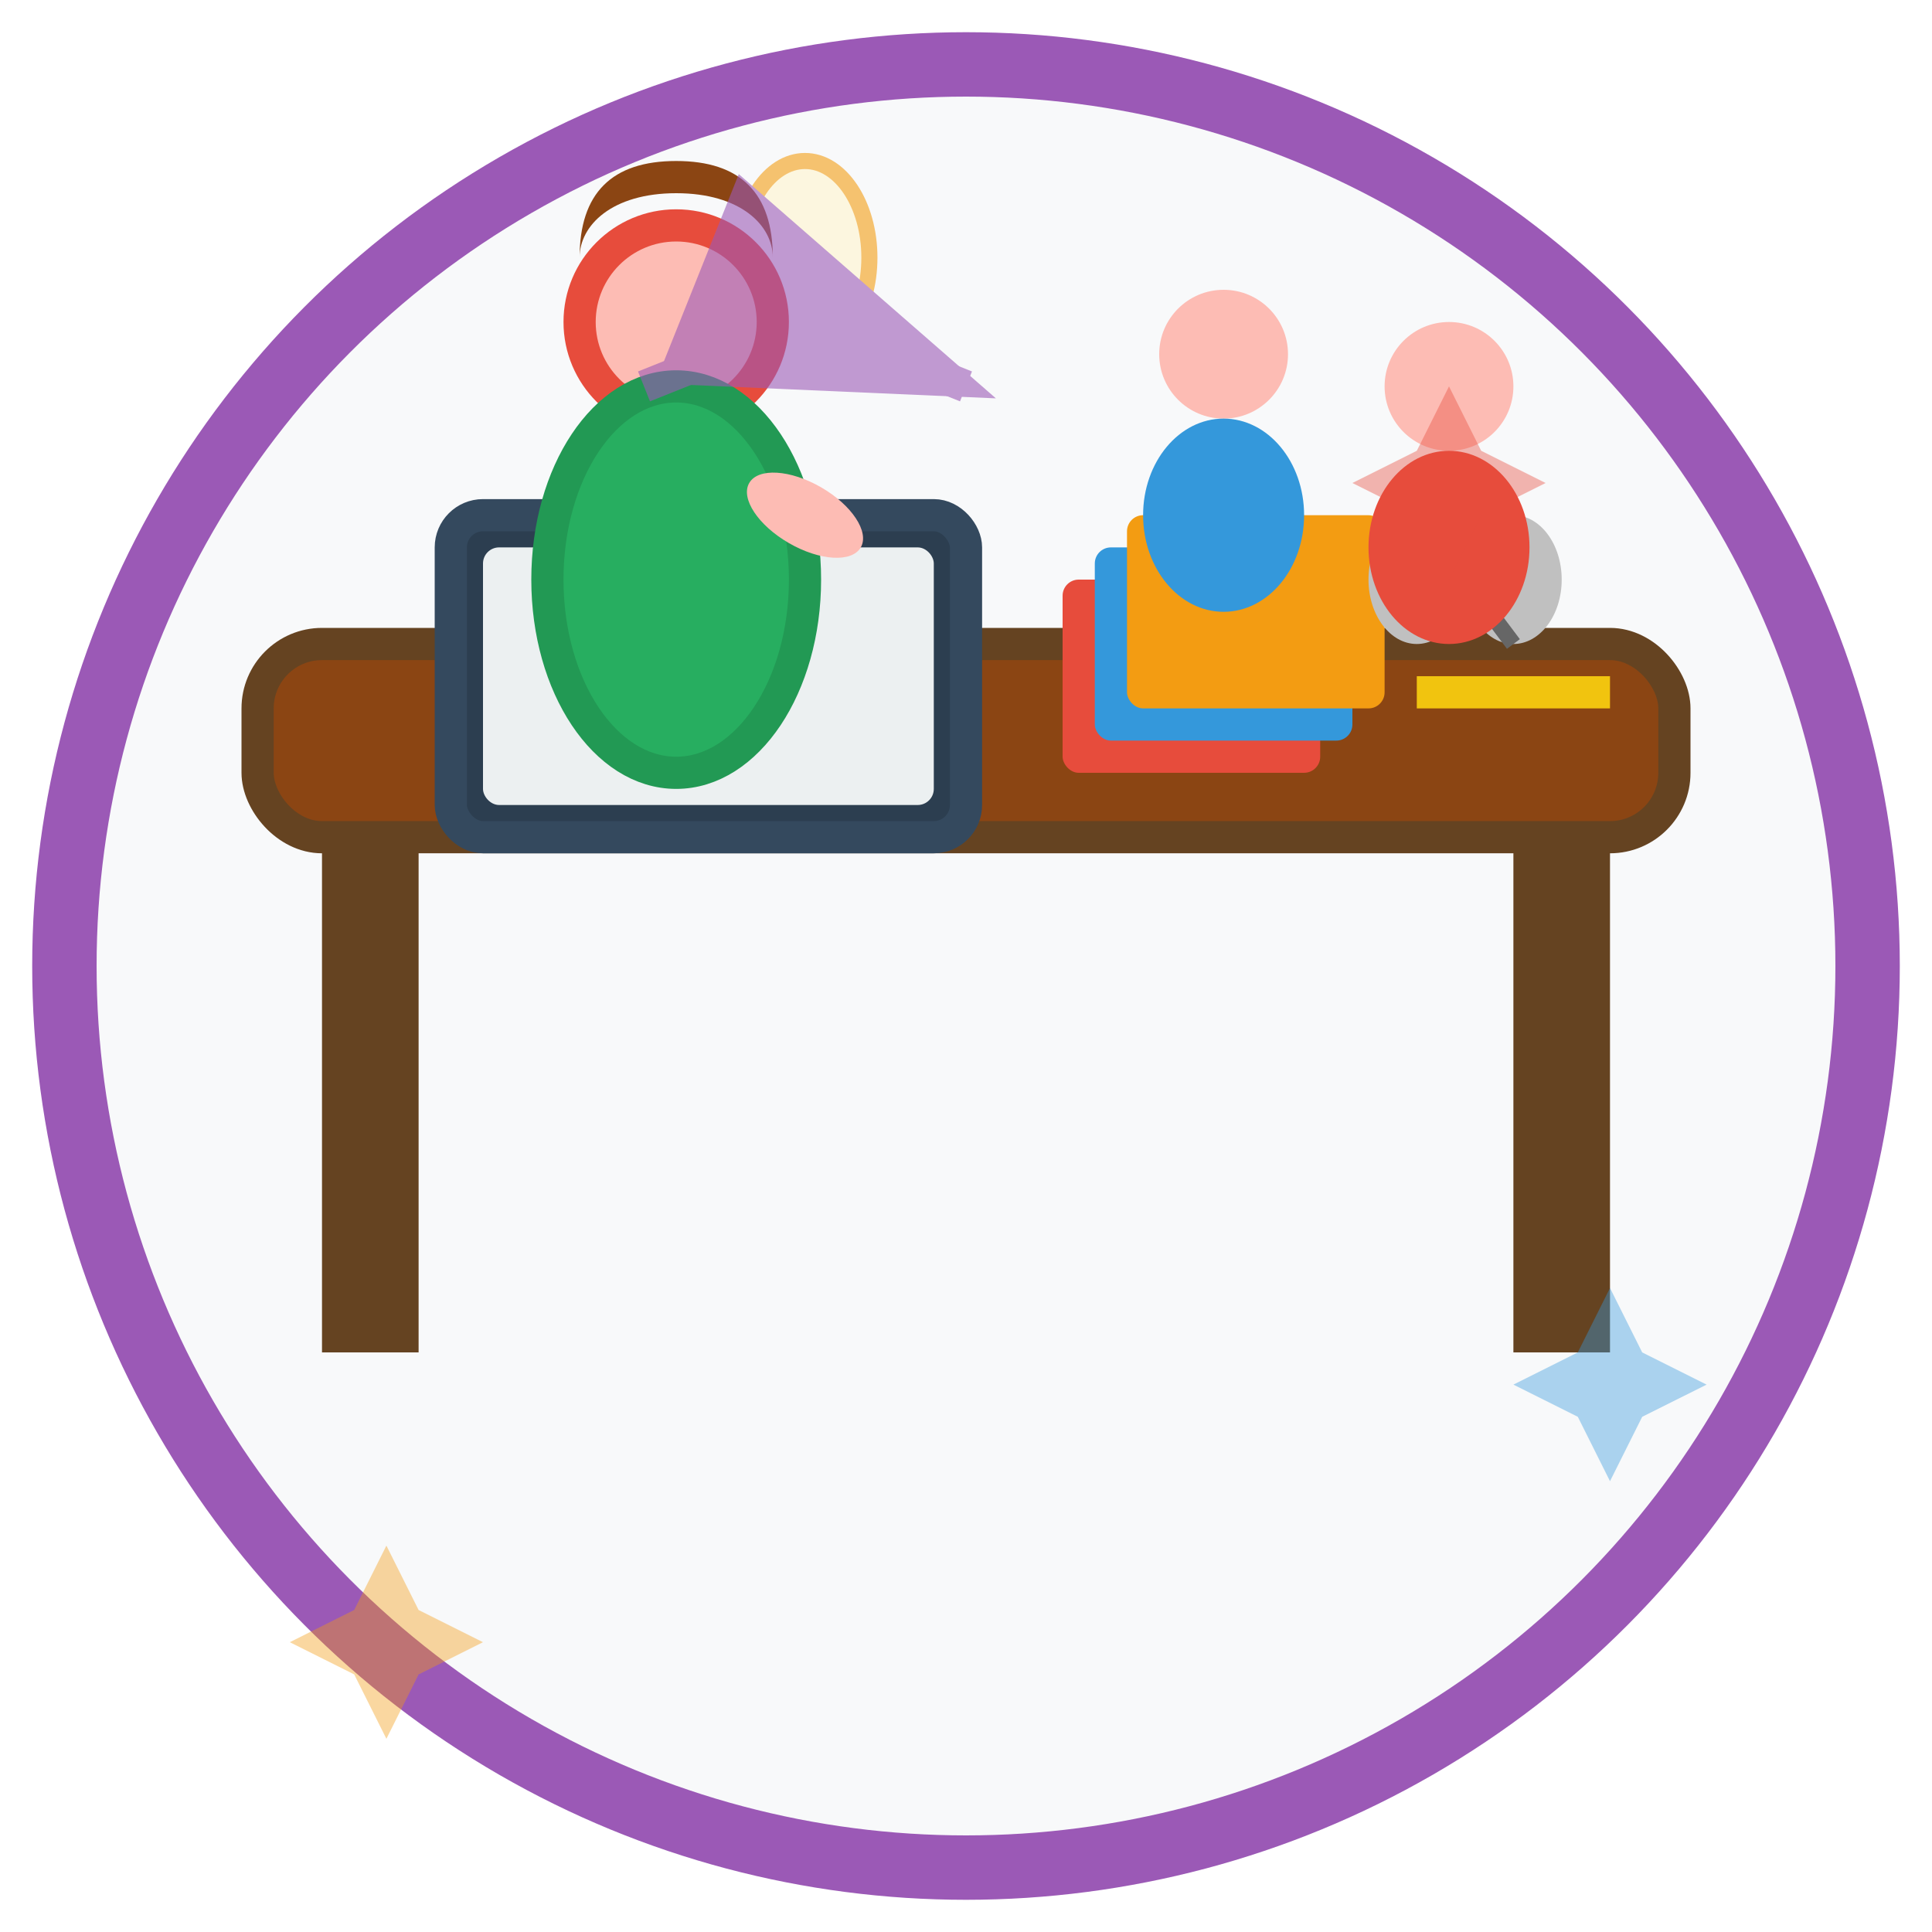 <svg width="60" height="60" viewBox="0 0 60 60" fill="none" xmlns="http://www.w3.org/2000/svg">
  <!-- Background circle -->
  <circle cx="30" cy="30" r="28" fill="#f8f9fa" stroke="#9b59b6" stroke-width="2"/>
  
  <!-- Workshop table/desk -->
  <g transform="translate(8, 20)">
    <!-- Table surface -->
    <rect x="0" y="0" width="44" height="6" rx="2" fill="#8b4513" stroke="#654321" stroke-width="1"/>
    
    <!-- Table legs -->
    <rect x="2" y="6" width="3" height="16" fill="#654321"/>
    <rect x="39" y="6" width="3" height="16" fill="#654321"/>
    
    <!-- Items on table -->
    <!-- Laptop/tablet for digital learning -->
    <rect x="6" y="-4" width="16" height="10" rx="1" fill="#2c3e50" stroke="#34495e" stroke-width="1"/>
    <rect x="7" y="-3" width="14" height="8" rx="0.5" fill="#ecf0f1"/>
    
    <!-- Books/materials -->
    <rect x="25" y="-2" width="8" height="6" rx="0.5" fill="#e74c3c"/>
    <rect x="26" y="-3" width="8" height="6" rx="0.5" fill="#3498db"/>
    <rect x="27" y="-4" width="8" height="6" rx="0.5" fill="#f39c12"/>
    
    <!-- Tools -->
    <g transform="translate(36, -2)">
      <!-- Scissors -->
      <ellipse cx="0" cy="0" rx="1.5" ry="2" fill="silver"/>
      <ellipse cx="3" cy="0" rx="1.5" ry="2" fill="silver"/>
      <line x1="0" y1="-2" x2="3" y2="2" stroke="#666" stroke-width="0.5"/>
      
      <!-- Ruler -->
      <rect x="0" y="3" width="6" height="1" fill="#f1c40f"/>
    </g>
  </g>
  
  <!-- Person teaching/demonstrating -->
  <g transform="translate(15, 6)">
    <!-- Head -->
    <circle cx="6" cy="4" r="3" fill="#fdbcb4" stroke="#e74c3c" stroke-width="1"/>
    <!-- Body -->
    <ellipse cx="6" cy="12" rx="4" ry="6" fill="#27ae60" stroke="#229954" stroke-width="1"/>
    <!-- Hair -->
    <path d="M3 2C3 0 4 -1 6 -1C8 -1 9 0 9 2C9 1 8 0 6 0C4 0 3 1 3 2Z" fill="#8b4513"/>
    <!-- Arm pointing -->
    <ellipse cx="10" cy="10" rx="2" ry="1" fill="#fdbcb4" transform="rotate(30 10 10)"/>
  </g>
  
  <!-- Students/participants -->
  <g transform="translate(35, 8)">
    <!-- Student 1 -->
    <circle cx="3" cy="3" r="2" fill="#fdbcb4"/>
    <ellipse cx="3" cy="8" rx="2.5" ry="3" fill="#3498db"/>
    
    <!-- Student 2 -->
    <circle cx="10" cy="4" r="2" fill="#fdbcb4"/>
    <ellipse cx="10" cy="9" rx="2.5" ry="3" fill="#e74c3c"/>
  </g>
  
  <!-- Knowledge transfer symbols -->
  <g opacity="0.6">
    <!-- Light bulbs representing learning -->
    <g transform="translate(25, 8)">
      <ellipse cx="0" cy="0" rx="2" ry="3" fill="#fff3cd" stroke="#f39c12" stroke-width="0.5"/>
      <rect x="-1" y="3" width="2" height="1" fill="#bdc3c7"/>
    </g>
    
    <!-- Arrows showing knowledge flow -->
    <path d="M20 12L25 10L30 12" stroke="#9b59b6" stroke-width="1" fill="none" marker-end="url(#arrowhead)"/>
  </g>
  
  <!-- Arrow marker definition -->
  <defs>
    <marker id="arrowhead" markerWidth="10" markerHeight="7" refX="9" refY="3.5" orient="auto">
      <polygon points="0 0, 10 3.5, 0 7" fill="#9b59b6"/>
    </marker>
  </defs>
  
  <!-- Workshop atmosphere sparkles -->
  <g opacity="0.4">
    <path d="M12,48 L13,50 L15,51 L13,52 L12,54 L11,52 L9,51 L11,50 Z" fill="#f39c12"/>
    <path d="M45,12 L46,14 L48,15 L46,16 L45,18 L44,16 L42,15 L44,14 Z" fill="#e74c3c"/>
    <path d="M50,40 L51,42 L53,43 L51,44 L50,46 L49,44 L47,43 L49,42 Z" fill="#3498db"/>
  </g>
</svg>
